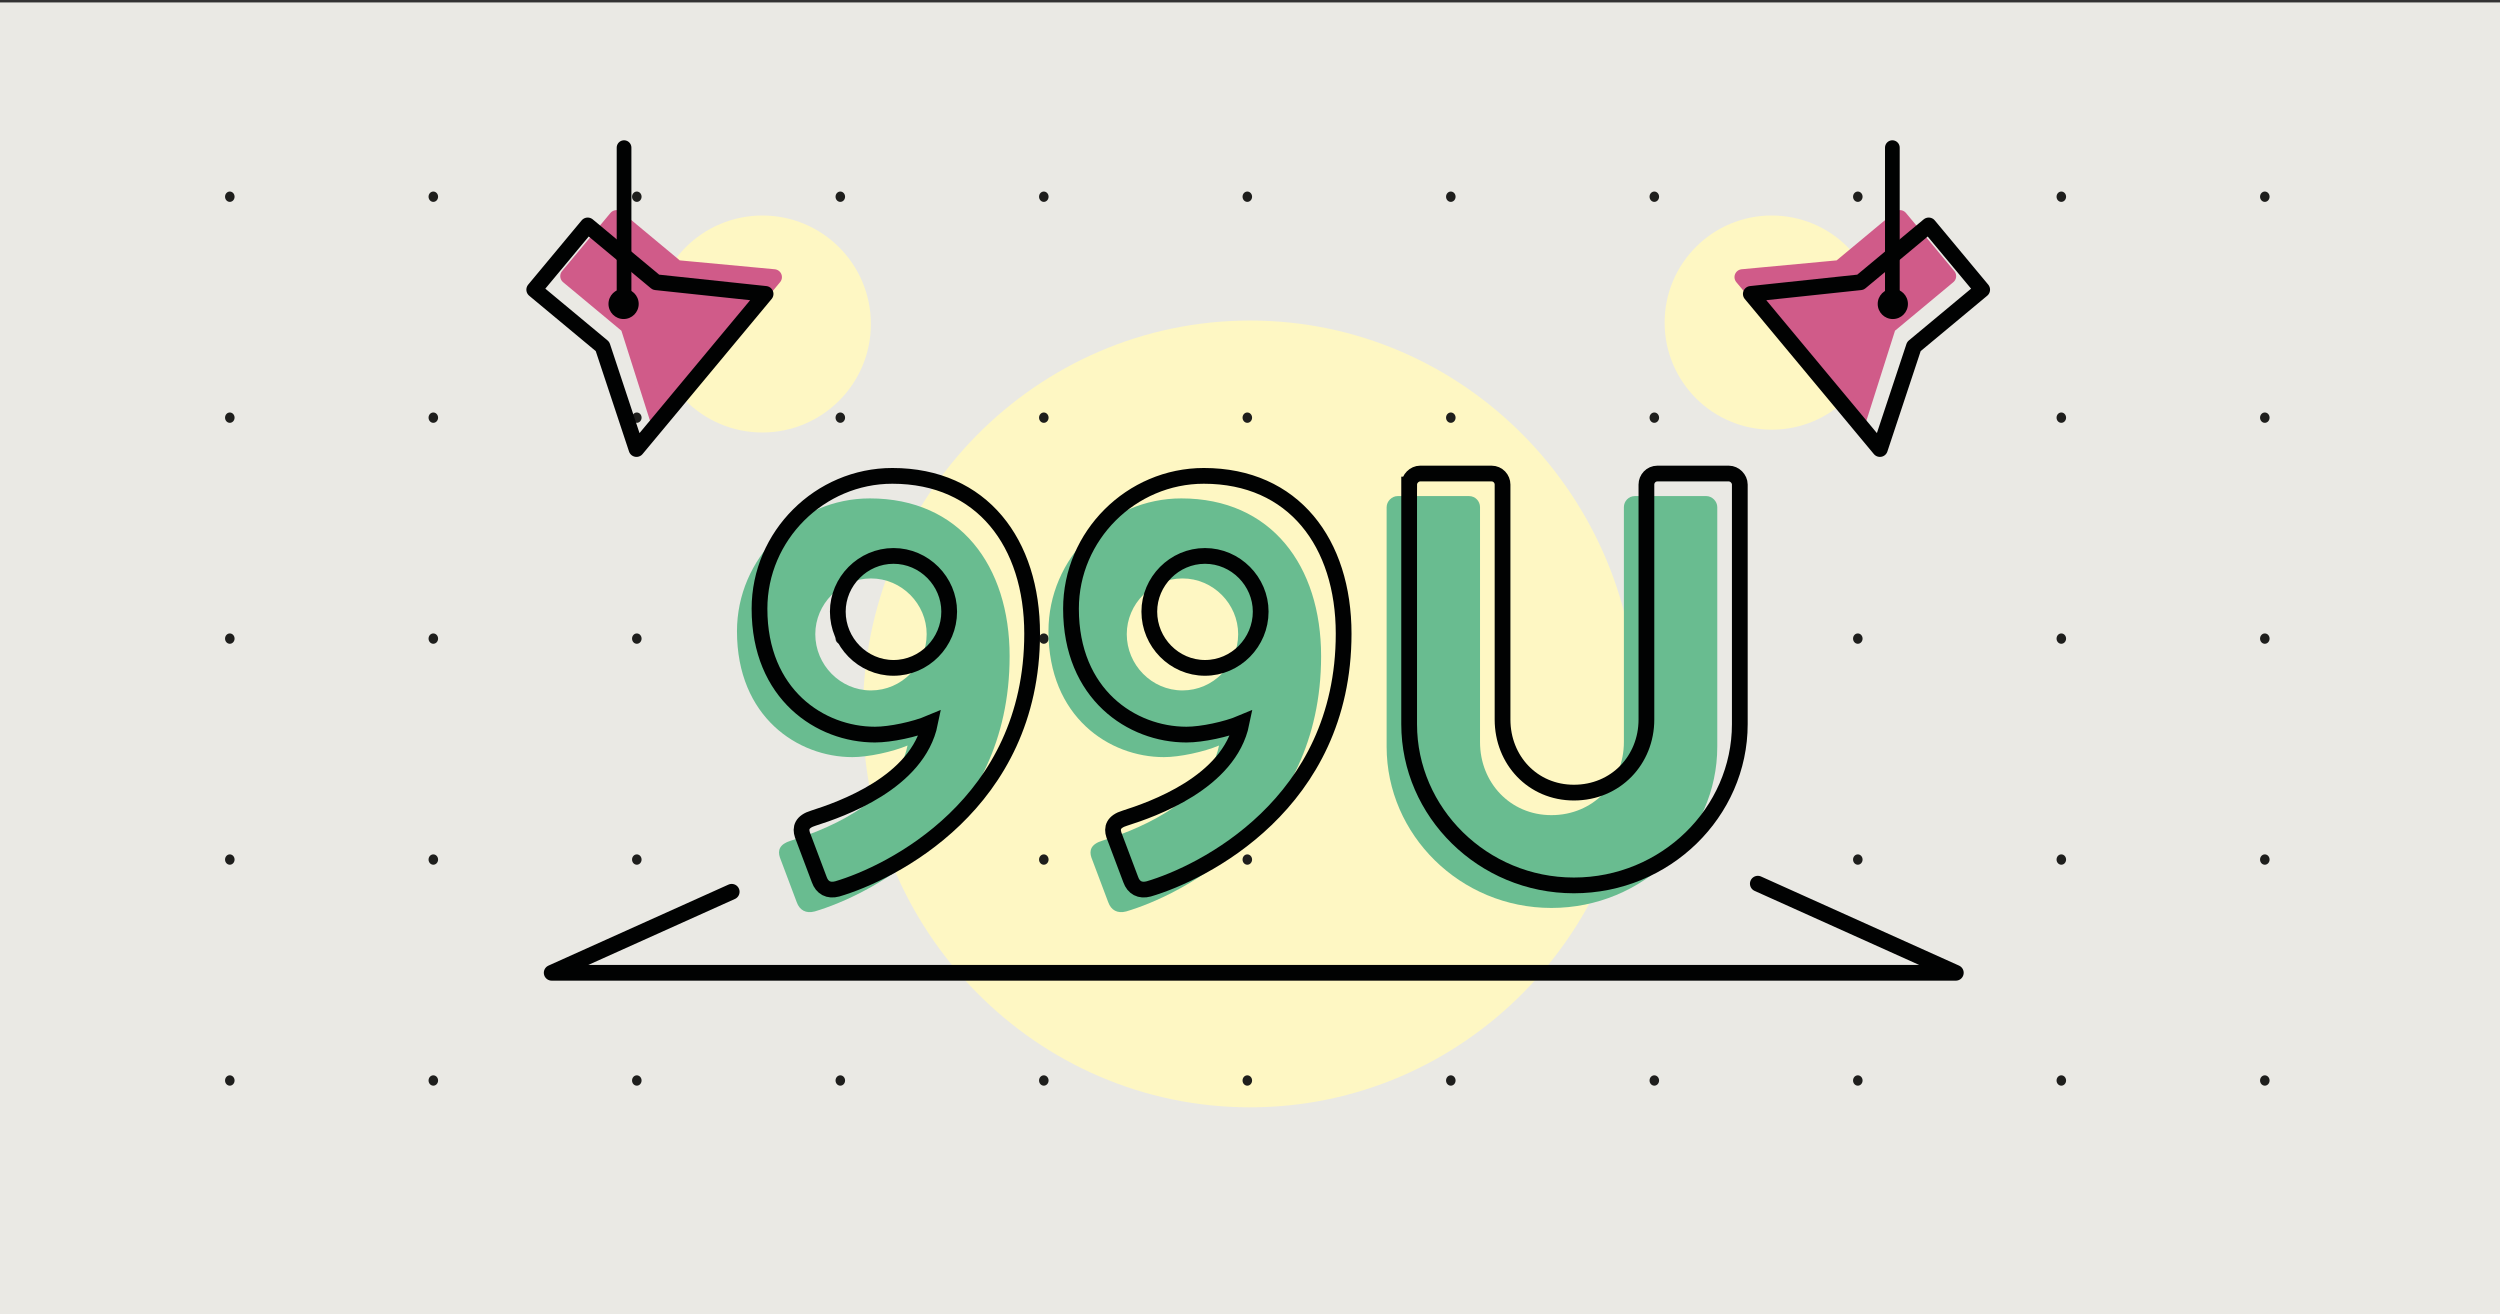 <?xml version="1.0" encoding="utf-8"?>
<!-- Generator: Adobe Illustrator 23.0.4, SVG Export Plug-In . SVG Version: 6.00 Build 0)  -->
<svg version="1.1" id="Layer_1" xmlns="http://www.w3.org/2000/svg" xmlns:xlink="http://www.w3.org/1999/xlink" x="0px" y="0px"
	 viewBox="0 0 595.279 312.891" style="enable-background:new 0 0 595.279 312.891;" xml:space="preserve">
<rect x="0" y="0" width="595.279" height="312.891" fill="#333333" stroke="none"/>
<style type="text/css">
	.st0{fill:#EAE9E4;}
	.st1{clip-path:url(#SVGID_2_);}
	.st2{fill:#FEF7C3;}
	.st3{clip-path:url(#SVGID_4_);}
	.st4{clip-path:url(#SVGID_6_);}
	.st5{fill:none;}
	.st6{fill:#1E1E1C;}
	.st7{clip-path:url(#SVGID_8_);}
	.st8{clip-path:url(#SVGID_10_);}
	.st9{fill:#D05B89;stroke:#D05B89;stroke-width:3.75;stroke-linecap:round;stroke-linejoin:round;stroke-miterlimit:10;}
	.st10{fill:none;stroke:#010202;stroke-width:3.75;stroke-linejoin:round;stroke-miterlimit:10;}
	.st11{fill:#010202;}
	.st12{fill:none;stroke:#010202;stroke-width:3.5;stroke-linecap:round;stroke-linejoin:round;stroke-miterlimit:10;}
	.st13{fill:#69BC90;}
	.st14{fill:none;stroke:#010202;stroke-width:3.75;stroke-miterlimit:10;}
	.st15{fill:none;stroke:#010202;stroke-width:3.75;stroke-linecap:round;stroke-linejoin:round;stroke-miterlimit:10;}
</style>
<g>
	<rect y="0.581" class="st0" width="595.279" height="325.399"/>
	<g>
		<g>
			<defs>
				<rect id="SVGID_1_" x="16.279" y="12.89" width="562.721" height="313.089"/>
			</defs>
			<clipPath id="SVGID_2_">
				<use xlink:href="#SVGID_1_"  style="overflow:visible;"/>
			</clipPath>
			<g class="st1">
				<path class="st2" d="M389.847,169.996c0,51.734-41.276,93.673-92.195,93.673
					c-50.917,0-92.193-41.938-92.193-93.673s41.276-93.672,92.193-93.672
					C348.571,76.323,389.847,118.261,389.847,169.996"/>
			</g>
		</g>
		<g>
			<defs>
				<rect id="SVGID_3_" x="16.279" y="12.89" width="562.721" height="313.089"/>
			</defs>
			<clipPath id="SVGID_4_">
				<use xlink:href="#SVGID_3_"  style="overflow:visible;"/>
			</clipPath>
			<g class="st3">
				<g>
					<defs>
						<rect id="SVGID_5_" x="15.064" y="13.146" width="565.585" height="288.456"/>
					</defs>
					<clipPath id="SVGID_6_">
						<use xlink:href="#SVGID_5_"  style="overflow:visible;"/>
					</clipPath>
					<g class="st4">
						<rect x="563.508" y="-32.075" class="st5" width="48.456" height="52.61"/>
						<g>
							<polygon class="st5" points="563.508,-32.075 611.964,-32.075 611.964,20.535 
								563.508,20.535 							"/>
							<path class="st6" d="M588.87-5.77c0-0.681-0.507-1.232-1.135-1.232
								c-0.627,0-1.135,0.552-1.135,1.232s0.508,1.232,1.135,1.232
								C588.362-4.537,588.87-5.089,588.87-5.77"/>
						</g>
					</g>
					<g class="st4">
						<rect x="563.508" y="20.535" class="st5" width="48.456" height="52.61"/>
						<g>
							<polygon class="st5" points="563.508,20.535 611.964,20.535 611.964,73.145 563.508,73.145 
															"/>
							<path class="st6" d="M588.87,46.84c0-0.681-0.507-1.232-1.135-1.232
								c-0.627,0-1.135,0.552-1.135,1.232c0,0.681,0.508,1.232,1.135,1.232
								C588.362,48.073,588.87,47.521,588.87,46.84"/>
						</g>
					</g>
					<g class="st4">
						<rect x="563.508" y="73.145" class="st5" width="48.456" height="52.61"/>
						<g>
							<polygon class="st5" points="563.508,73.145 611.964,73.145 611.964,125.755 563.508,125.755 
															"/>
							<path class="st6" d="M588.87,99.45c0-0.681-0.507-1.232-1.135-1.232
								c-0.627,0-1.135,0.552-1.135,1.232c0,0.681,0.508,1.232,1.135,1.232
								C588.362,100.683,588.87,100.131,588.87,99.45"/>
						</g>
					</g>
					<g class="st4">
						<rect x="563.508" y="125.755" class="st5" width="48.456" height="52.61"/>
						<g>
							<polygon class="st5" points="563.508,125.755 611.964,125.755 611.964,178.365 563.508,178.365 
															"/>
							<path class="st6" d="M588.87,152.06c0-0.681-0.507-1.232-1.135-1.232
								c-0.627,0-1.135,0.552-1.135,1.232s0.508,1.232,1.135,1.232
								C588.362,153.293,588.87,152.741,588.87,152.06"/>
						</g>
					</g>
					<g class="st4">
						<rect x="563.508" y="178.365" class="st5" width="48.456" height="52.61"/>
						<g>
							<polygon class="st5" points="563.508,178.365 611.964,178.365 611.964,230.975 
								563.508,230.975 							"/>
							<path class="st6" d="M588.87,204.67c0-0.681-0.507-1.232-1.135-1.232
								c-0.627,0-1.135,0.552-1.135,1.232s0.508,1.232,1.135,1.232
								C588.362,205.903,588.87,205.351,588.87,204.67"/>
						</g>
					</g>
					<g class="st4">
						<rect x="563.508" y="230.975" class="st5" width="48.456" height="52.61"/>
						<g>
							<polygon class="st5" points="563.508,230.975 611.964,230.975 611.964,283.585 
								563.508,283.585 							"/>
							<path class="st6" d="M588.87,257.28c0-0.681-0.507-1.232-1.135-1.232
								c-0.627,0-1.135,0.552-1.135,1.232s0.508,1.232,1.135,1.232
								C588.362,258.513,588.87,257.961,588.87,257.28"/>
						</g>
					</g>
					<g class="st4">
						<rect x="563.508" y="283.585" class="st5" width="48.456" height="52.61"/>
						<g>
							<polygon class="st5" points="563.508,283.585 611.964,283.585 611.964,336.195 
								563.508,336.195 							"/>
							<path class="st6" d="M588.87,309.89c0-0.681-0.507-1.232-1.135-1.232
								c-0.627,0-1.135,0.552-1.135,1.232s0.508,1.232,1.135,1.232
								C588.362,311.123,588.87,310.571,588.87,309.89"/>
						</g>
					</g>
					<g class="st4">
						<rect x="515.052" y="-32.075" class="st5" width="48.456" height="52.61"/>
						<g>
							<polygon class="st5" points="515.052,-32.075 563.508,-32.075 563.508,20.535 
								515.052,20.535 							"/>
							<path class="st6" d="M540.414-5.77c0-0.681-0.507-1.232-1.135-1.232
								c-0.627,0-1.135,0.552-1.135,1.232s0.508,1.232,1.135,1.232
								S540.414-5.089,540.414-5.77"/>
						</g>
					</g>
					<g class="st4">
						<rect x="515.052" y="20.535" class="st5" width="48.456" height="52.61"/>
						<g>
							<polygon class="st5" points="515.052,20.535 563.508,20.535 563.508,73.145 515.052,73.145 
															"/>
							<path class="st6" d="M540.414,46.84c0-0.681-0.507-1.232-1.135-1.232
								c-0.627,0-1.135,0.552-1.135,1.232c0,0.681,0.508,1.232,1.135,1.232
								S540.414,47.521,540.414,46.84"/>
						</g>
					</g>
					<g class="st4">
						<rect x="515.052" y="73.145" class="st5" width="48.456" height="52.61"/>
						<g>
							<polygon class="st5" points="515.052,73.145 563.508,73.145 563.508,125.755 515.052,125.755 
															"/>
							<path class="st6" d="M540.414,99.45c0-0.681-0.507-1.232-1.135-1.232
								c-0.627,0-1.135,0.552-1.135,1.232c0,0.681,0.508,1.232,1.135,1.232
								S540.414,100.131,540.414,99.45"/>
						</g>
					</g>
					<g class="st4">
						<rect x="515.052" y="125.755" class="st5" width="48.456" height="52.61"/>
						<g>
							<polygon class="st5" points="515.052,125.755 563.508,125.755 563.508,178.365 515.052,178.365 
															"/>
							<path class="st6" d="M540.414,152.06c0-0.681-0.507-1.232-1.135-1.232
								c-0.627,0-1.135,0.552-1.135,1.232s0.508,1.232,1.135,1.232
								S540.414,152.741,540.414,152.06"/>
						</g>
					</g>
					<g class="st4">
						<rect x="515.052" y="178.365" class="st5" width="48.456" height="52.61"/>
						<g>
							<polygon class="st5" points="515.052,178.365 563.508,178.365 563.508,230.975 
								515.052,230.975 							"/>
							<path class="st6" d="M540.414,204.67c0-0.681-0.507-1.232-1.135-1.232
								c-0.627,0-1.135,0.552-1.135,1.232s0.508,1.232,1.135,1.232
								S540.414,205.351,540.414,204.67"/>
						</g>
					</g>
					<g class="st4">
						<rect x="515.052" y="230.975" class="st5" width="48.456" height="52.61"/>
						<g>
							<polygon class="st5" points="515.052,230.975 563.508,230.975 563.508,283.585 
								515.052,283.585 							"/>
							<path class="st6" d="M540.414,257.28c0-0.681-0.507-1.232-1.135-1.232
								c-0.627,0-1.135,0.552-1.135,1.232s0.508,1.232,1.135,1.232
								S540.414,257.961,540.414,257.28"/>
						</g>
					</g>
					<g class="st4">
						<rect x="515.052" y="283.585" class="st5" width="48.456" height="52.61"/>
						<g>
							<polygon class="st5" points="515.052,283.585 563.508,283.585 563.508,336.195 
								515.052,336.195 							"/>
							<path class="st6" d="M540.414,309.89c0-0.681-0.507-1.232-1.135-1.232
								c-0.627,0-1.135,0.552-1.135,1.232s0.508,1.232,1.135,1.232
								S540.414,310.571,540.414,309.89"/>
						</g>
					</g>
					<g class="st4">
						<rect x="466.596" y="-32.075" class="st5" width="48.456" height="52.61"/>
						<g>
							<polygon class="st5" points="466.596,-32.075 515.052,-32.075 515.052,20.535 
								466.596,20.535 							"/>
							<path class="st6" d="M491.958-5.77c0-0.681-0.507-1.232-1.135-1.232
								c-0.627,0-1.135,0.552-1.135,1.232s0.508,1.232,1.135,1.232
								C491.45-4.537,491.958-5.089,491.958-5.77"/>
						</g>
					</g>
					<g class="st4">
						<rect x="466.596" y="20.535" class="st5" width="48.456" height="52.61"/>
						<g>
							<polygon class="st5" points="466.596,20.535 515.052,20.535 515.052,73.145 466.596,73.145 
															"/>
							<path class="st6" d="M491.958,46.84c0-0.681-0.507-1.232-1.135-1.232
								c-0.627,0-1.135,0.552-1.135,1.232c0,0.681,0.508,1.232,1.135,1.232
								C491.45,48.073,491.958,47.521,491.958,46.84"/>
						</g>
					</g>
					<g class="st4">
						<rect x="466.596" y="73.145" class="st5" width="48.456" height="52.61"/>
						<g>
							<polygon class="st5" points="466.596,73.145 515.052,73.145 515.052,125.755 466.596,125.755 
															"/>
							<path class="st6" d="M491.958,99.45c0-0.681-0.507-1.232-1.135-1.232
								c-0.627,0-1.135,0.552-1.135,1.232c0,0.681,0.508,1.232,1.135,1.232
								C491.45,100.683,491.958,100.131,491.958,99.45"/>
						</g>
					</g>
					<g class="st4">
						<rect x="466.596" y="125.755" class="st5" width="48.456" height="52.61"/>
						<g>
							<polygon class="st5" points="466.596,125.755 515.052,125.755 515.052,178.365 466.596,178.365 
															"/>
							<path class="st6" d="M491.958,152.06c0-0.681-0.507-1.232-1.135-1.232
								c-0.627,0-1.135,0.552-1.135,1.232s0.508,1.232,1.135,1.232
								C491.45,153.293,491.958,152.741,491.958,152.06"/>
						</g>
					</g>
					<g class="st4">
						<rect x="466.596" y="178.365" class="st5" width="48.456" height="52.61"/>
						<g>
							<polygon class="st5" points="466.596,178.365 515.052,178.365 515.052,230.975 
								466.596,230.975 							"/>
							<path class="st6" d="M491.958,204.67c0-0.681-0.507-1.232-1.135-1.232
								c-0.627,0-1.135,0.552-1.135,1.232s0.508,1.232,1.135,1.232
								C491.45,205.903,491.958,205.351,491.958,204.67"/>
						</g>
					</g>
					<g class="st4">
						<rect x="466.596" y="230.975" class="st5" width="48.456" height="52.61"/>
						<g>
							<polygon class="st5" points="466.596,230.975 515.052,230.975 515.052,283.585 
								466.596,283.585 							"/>
							<path class="st6" d="M491.958,257.28c0-0.681-0.507-1.232-1.135-1.232
								c-0.627,0-1.135,0.552-1.135,1.232s0.508,1.232,1.135,1.232
								C491.45,258.513,491.958,257.961,491.958,257.28"/>
						</g>
					</g>
					<g class="st4">
						<rect x="466.596" y="283.585" class="st5" width="48.456" height="52.61"/>
						<g>
							<polygon class="st5" points="466.596,283.585 515.052,283.585 515.052,336.195 
								466.596,336.195 							"/>
							<path class="st6" d="M491.958,309.89c0-0.681-0.507-1.232-1.135-1.232
								c-0.627,0-1.135,0.552-1.135,1.232s0.508,1.232,1.135,1.232
								C491.45,311.123,491.958,310.571,491.958,309.89"/>
						</g>
					</g>
					<g class="st4">
						<rect x="418.141" y="-32.075" class="st5" width="48.456" height="52.61"/>
						<g>
							<polygon class="st5" points="418.141,-32.075 466.596,-32.075 466.596,20.535 418.141,20.535 
															"/>
							<path class="st6" d="M443.502-5.77c0-0.681-0.507-1.232-1.135-1.232
								c-0.627,0-1.135,0.552-1.135,1.232s0.508,1.232,1.135,1.232
								C442.994-4.537,443.502-5.089,443.502-5.77"/>
						</g>
					</g>
					<g class="st4">
						<rect x="418.141" y="20.535" class="st5" width="48.456" height="52.61"/>
						<g>
							<polygon class="st5" points="418.141,20.535 466.596,20.535 466.596,73.145 418.141,73.145 
															"/>
							<path class="st6" d="M443.502,46.84c0-0.681-0.507-1.232-1.135-1.232
								c-0.627,0-1.135,0.552-1.135,1.232c0,0.681,0.508,1.232,1.135,1.232
								C442.994,48.073,443.502,47.521,443.502,46.84"/>
						</g>
					</g>
					<g class="st4">
						<rect x="418.141" y="73.145" class="st5" width="48.456" height="52.61"/>
						<g>
							<polygon class="st5" points="418.141,73.145 466.596,73.145 466.596,125.755 418.141,125.755 
															"/>
							<path class="st6" d="M443.502,99.45c0-0.681-0.507-1.232-1.135-1.232
								c-0.627,0-1.135,0.552-1.135,1.232c0,0.681,0.508,1.232,1.135,1.232
								C442.994,100.683,443.502,100.131,443.502,99.45"/>
						</g>
					</g>
					<g class="st4">
						<rect x="418.141" y="125.755" class="st5" width="48.456" height="52.61"/>
						<g>
							<polygon class="st5" points="418.141,125.755 466.596,125.755 466.596,178.365 418.141,178.365 
															"/>
							<path class="st6" d="M443.502,152.06c0-0.681-0.507-1.232-1.135-1.232
								c-0.627,0-1.135,0.552-1.135,1.232s0.508,1.232,1.135,1.232
								C442.994,153.293,443.502,152.741,443.502,152.06"/>
						</g>
					</g>
					<g class="st4">
						<rect x="418.141" y="178.365" class="st5" width="48.456" height="52.61"/>
						<g>
							<polygon class="st5" points="418.141,178.365 466.596,178.365 466.596,230.975 418.141,230.975 
															"/>
							<path class="st6" d="M443.502,204.67c0-0.681-0.507-1.232-1.135-1.232
								c-0.627,0-1.135,0.552-1.135,1.232s0.508,1.232,1.135,1.232
								C442.994,205.903,443.502,205.351,443.502,204.67"/>
						</g>
					</g>
					<g class="st4">
						<rect x="418.141" y="230.975" class="st5" width="48.456" height="52.61"/>
						<g>
							<polygon class="st5" points="418.141,230.975 466.596,230.975 466.596,283.585 
								418.141,283.585 							"/>
							<path class="st6" d="M443.502,257.28c0-0.681-0.507-1.232-1.135-1.232
								c-0.627,0-1.135,0.552-1.135,1.232s0.508,1.232,1.135,1.232
								C442.994,258.513,443.502,257.961,443.502,257.28"/>
						</g>
					</g>
					<g class="st4">
						<rect x="418.141" y="283.585" class="st5" width="48.456" height="52.61"/>
						<g>
							<polygon class="st5" points="418.141,283.585 466.596,283.585 466.596,336.195 
								418.141,336.195 							"/>
							<path class="st6" d="M443.502,309.89c0-0.681-0.507-1.232-1.135-1.232
								c-0.627,0-1.135,0.552-1.135,1.232s0.508,1.232,1.135,1.232
								C442.994,311.123,443.502,310.571,443.502,309.89"/>
						</g>
					</g>
					<g class="st4">
						<rect x="369.685" y="-32.075" class="st5" width="48.456" height="52.61"/>
						<g>
							<polygon class="st5" points="369.685,-32.075 418.141,-32.075 418.141,20.535 369.685,20.535 
															"/>
							<path class="st6" d="M395.047-5.77c0-0.681-0.507-1.232-1.135-1.232
								c-0.627,0-1.135,0.552-1.135,1.232s0.508,1.232,1.135,1.232
								C394.538-4.537,395.047-5.089,395.047-5.77"/>
						</g>
					</g>
					<g class="st4">
						<rect x="369.685" y="20.535" class="st5" width="48.456" height="52.61"/>
						<g>
							<polygon class="st5" points="369.685,20.535 418.141,20.535 418.141,73.145 369.685,73.145 
															"/>
							<path class="st6" d="M395.047,46.84c0-0.681-0.507-1.232-1.135-1.232
								c-0.627,0-1.135,0.552-1.135,1.232c0,0.681,0.508,1.232,1.135,1.232
								C394.538,48.073,395.047,47.521,395.047,46.84"/>
						</g>
					</g>
					<g class="st4">
						<rect x="369.685" y="73.145" class="st5" width="48.456" height="52.61"/>
						<g>
							<polygon class="st5" points="369.685,73.145 418.141,73.145 418.141,125.755 369.685,125.755 
															"/>
							<path class="st6" d="M395.047,99.45c0-0.681-0.507-1.232-1.135-1.232
								c-0.627,0-1.135,0.552-1.135,1.232c0,0.681,0.508,1.232,1.135,1.232
								C394.538,100.683,395.047,100.131,395.047,99.45"/>
						</g>
					</g>
					<g class="st4">
						<rect x="369.685" y="125.755" class="st5" width="48.456" height="52.61"/>
						<g>
							<polygon class="st5" points="369.685,125.755 418.141,125.755 418.141,178.365 369.685,178.365 
															"/>
							<path class="st6" d="M395.047,152.06c0-0.681-0.507-1.232-1.135-1.232
								c-0.627,0-1.135,0.552-1.135,1.232s0.508,1.232,1.135,1.232
								C394.538,153.293,395.047,152.741,395.047,152.06"/>
						</g>
					</g>
					<g class="st4">
						<rect x="369.685" y="178.365" class="st5" width="48.456" height="52.61"/>
						<g>
							<polygon class="st5" points="369.685,178.365 418.141,178.365 418.141,230.975 369.685,230.975 
															"/>
							<path class="st6" d="M395.047,204.67c0-0.681-0.507-1.232-1.135-1.232
								c-0.627,0-1.135,0.552-1.135,1.232s0.508,1.232,1.135,1.232
								C394.538,205.903,395.047,205.351,395.047,204.67"/>
						</g>
					</g>
					<g class="st4">
						<rect x="369.685" y="230.975" class="st5" width="48.456" height="52.61"/>
						<g>
							<polygon class="st5" points="369.685,230.975 418.141,230.975 418.141,283.585 369.685,283.585 
															"/>
							<path class="st6" d="M395.047,257.28c0-0.681-0.507-1.232-1.135-1.232
								c-0.627,0-1.135,0.552-1.135,1.232s0.508,1.232,1.135,1.232
								C394.538,258.513,395.047,257.961,395.047,257.28"/>
						</g>
					</g>
					<g class="st4">
						<rect x="369.685" y="283.585" class="st5" width="48.456" height="52.61"/>
						<g>
							<polygon class="st5" points="369.685,283.585 418.141,283.585 418.141,336.195 369.685,336.195 
															"/>
							<path class="st6" d="M395.047,309.89c0-0.681-0.507-1.232-1.135-1.232
								c-0.627,0-1.135,0.552-1.135,1.232s0.508,1.232,1.135,1.232
								C394.538,311.123,395.047,310.571,395.047,309.89"/>
						</g>
					</g>
					<g class="st4">
						<rect x="321.229" y="-32.075" class="st5" width="48.456" height="52.61"/>
						<g>
							<polygon class="st5" points="321.229,-32.075 369.685,-32.075 369.685,20.535 321.229,20.535 
															"/>
							<path class="st6" d="M346.591-5.77c0-0.681-0.507-1.232-1.135-1.232
								c-0.627,0-1.135,0.552-1.135,1.232s0.508,1.232,1.135,1.232
								C346.083-4.537,346.591-5.089,346.591-5.77"/>
						</g>
					</g>
					<g class="st4">
						<rect x="321.229" y="20.535" class="st5" width="48.456" height="52.61"/>
						<g>
							<polygon class="st5" points="321.229,20.535 369.685,20.535 369.685,73.145 321.229,73.145 
															"/>
							<path class="st6" d="M346.591,46.84c0-0.681-0.507-1.232-1.135-1.232
								c-0.627,0-1.135,0.552-1.135,1.232c0,0.681,0.508,1.232,1.135,1.232
								C346.083,48.073,346.591,47.521,346.591,46.84"/>
						</g>
					</g>
					<g class="st4">
						<rect x="321.229" y="73.145" class="st5" width="48.456" height="52.61"/>
						<g>
							<polygon class="st5" points="321.229,73.145 369.685,73.145 369.685,125.755 321.229,125.755 
															"/>
							<path class="st6" d="M346.591,99.45c0-0.681-0.507-1.232-1.135-1.232
								c-0.627,0-1.135,0.552-1.135,1.232c0,0.681,0.508,1.232,1.135,1.232
								C346.083,100.683,346.591,100.131,346.591,99.45"/>
						</g>
					</g>
					<g class="st4">
						<rect x="321.229" y="125.755" class="st5" width="48.456" height="52.61"/>
						<g>
							<polygon class="st5" points="321.229,125.755 369.685,125.755 369.685,178.365 321.229,178.365 
															"/>
							<path class="st6" d="M346.591,152.06c0-0.681-0.507-1.232-1.135-1.232
								c-0.627,0-1.135,0.552-1.135,1.232s0.508,1.232,1.135,1.232
								C346.083,153.293,346.591,152.741,346.591,152.06"/>
						</g>
					</g>
					<g class="st4">
						<rect x="321.229" y="178.365" class="st5" width="48.456" height="52.61"/>
						<g>
							<polygon class="st5" points="321.229,178.365 369.685,178.365 369.685,230.975 321.229,230.975 
															"/>
							<path class="st6" d="M346.591,204.67c0-0.681-0.507-1.232-1.135-1.232
								c-0.627,0-1.135,0.552-1.135,1.232s0.508,1.232,1.135,1.232
								C346.083,205.903,346.591,205.351,346.591,204.67"/>
						</g>
					</g>
					<g class="st4">
						<rect x="321.229" y="230.975" class="st5" width="48.456" height="52.61"/>
						<g>
							<polygon class="st5" points="321.229,230.975 369.685,230.975 369.685,283.585 
								321.229,283.585 							"/>
							<path class="st6" d="M346.591,257.28c0-0.681-0.507-1.232-1.135-1.232
								c-0.627,0-1.135,0.552-1.135,1.232s0.508,1.232,1.135,1.232
								C346.083,258.513,346.591,257.961,346.591,257.28"/>
						</g>
					</g>
					<g class="st4">
						<rect x="321.229" y="283.585" class="st5" width="48.456" height="52.61"/>
						<g>
							<polygon class="st5" points="321.229,283.585 369.685,283.585 369.685,336.195 
								321.229,336.195 							"/>
							<path class="st6" d="M346.591,309.89c0-0.681-0.507-1.232-1.135-1.232
								c-0.627,0-1.135,0.552-1.135,1.232s0.508,1.232,1.135,1.232
								C346.083,311.123,346.591,310.571,346.591,309.89"/>
						</g>
					</g>
					<g class="st4">
						<rect x="272.773" y="-32.075" class="st5" width="48.456" height="52.61"/>
						<g>
							<polygon class="st5" points="272.773,-32.075 321.229,-32.075 321.229,20.535 
								272.773,20.535 							"/>
							<path class="st6" d="M298.135-5.77c0-0.681-0.507-1.232-1.135-1.232
								c-0.627,0-1.135,0.552-1.135,1.232S296.373-4.537,297-4.537
								C297.627-4.537,298.135-5.089,298.135-5.77"/>
						</g>
					</g>
					<g class="st4">
						<rect x="272.773" y="20.535" class="st5" width="48.456" height="52.61"/>
						<g>
							<polygon class="st5" points="272.773,20.535 321.229,20.535 321.229,73.145 272.773,73.145 
															"/>
							<path class="st6" d="M298.135,46.84c0-0.681-0.507-1.232-1.135-1.232
								c-0.627,0-1.135,0.552-1.135,1.232c0,0.681,0.508,1.232,1.135,1.232
								C297.627,48.073,298.135,47.521,298.135,46.84"/>
						</g>
					</g>
					<g class="st4">
						<rect x="272.773" y="73.145" class="st5" width="48.456" height="52.61"/>
						<g>
							<polygon class="st5" points="272.773,73.145 321.229,73.145 321.229,125.755 272.773,125.755 
															"/>
							<path class="st6" d="M298.135,99.45c0-0.681-0.507-1.232-1.135-1.232
								c-0.627,0-1.135,0.552-1.135,1.232c0,0.681,0.508,1.232,1.135,1.232
								C297.627,100.683,298.135,100.131,298.135,99.45"/>
						</g>
					</g>
					<g class="st4">
						<rect x="272.773" y="125.755" class="st5" width="48.456" height="52.61"/>
						<g>
							<polygon class="st5" points="272.773,125.755 321.229,125.755 321.229,178.365 272.773,178.365 
															"/>
							<path class="st6" d="M298.135,152.06c0-0.681-0.507-1.232-1.135-1.232
								c-0.627,0-1.135,0.552-1.135,1.232S296.373,153.293,297,153.293
								C297.627,153.293,298.135,152.741,298.135,152.06"/>
						</g>
					</g>
					<g class="st4">
						<rect x="272.773" y="178.365" class="st5" width="48.456" height="52.61"/>
						<g>
							<polygon class="st5" points="272.773,178.365 321.229,178.365 321.229,230.975 
								272.773,230.975 							"/>
							<path class="st6" d="M298.135,204.67c0-0.681-0.507-1.232-1.135-1.232
								c-0.627,0-1.135,0.552-1.135,1.232S296.373,205.903,297,205.903
								C297.627,205.903,298.135,205.351,298.135,204.67"/>
						</g>
					</g>
					<g class="st4">
						<rect x="272.773" y="230.975" class="st5" width="48.456" height="52.61"/>
						<g>
							<polygon class="st5" points="272.773,230.975 321.229,230.975 321.229,283.585 
								272.773,283.585 							"/>
							<path class="st6" d="M298.135,257.28c0-0.681-0.507-1.232-1.135-1.232
								c-0.627,0-1.135,0.552-1.135,1.232S296.373,258.513,297,258.513
								C297.627,258.513,298.135,257.961,298.135,257.28"/>
						</g>
					</g>
					<g class="st4">
						<rect x="272.773" y="283.585" class="st5" width="48.456" height="52.61"/>
						<g>
							<polygon class="st5" points="272.773,283.585 321.229,283.585 321.229,336.195 
								272.773,336.195 							"/>
							<path class="st6" d="M298.135,309.89c0-0.681-0.507-1.232-1.135-1.232
								c-0.627,0-1.135,0.552-1.135,1.232S296.373,311.123,297,311.123
								C297.627,311.123,298.135,310.571,298.135,309.89"/>
						</g>
					</g>
					<g class="st4">
						<rect x="224.317" y="-32.075" class="st5" width="48.456" height="52.61"/>
						<g>
							<polygon class="st5" points="224.317,-32.075 272.773,-32.075 272.773,20.535 
								224.317,20.535 							"/>
							<path class="st6" d="M249.679-5.77c0-0.681-0.507-1.232-1.135-1.232
								c-0.627,0-1.135,0.552-1.135,1.232s0.508,1.232,1.135,1.232
								C249.171-4.537,249.679-5.089,249.679-5.77"/>
						</g>
					</g>
					<g class="st4">
						<rect x="224.317" y="20.535" class="st5" width="48.456" height="52.61"/>
						<g>
							<polygon class="st5" points="224.317,20.535 272.773,20.535 272.773,73.145 224.317,73.145 
															"/>
							<path class="st6" d="M249.679,46.84c0-0.681-0.507-1.232-1.135-1.232
								c-0.627,0-1.135,0.552-1.135,1.232c0,0.681,0.508,1.232,1.135,1.232
								C249.171,48.073,249.679,47.521,249.679,46.84"/>
						</g>
					</g>
					<g class="st4">
						<rect x="224.317" y="73.145" class="st5" width="48.456" height="52.61"/>
						<g>
							<polygon class="st5" points="224.317,73.145 272.773,73.145 272.773,125.755 224.317,125.755 
															"/>
							<path class="st6" d="M249.679,99.45c0-0.681-0.507-1.232-1.135-1.232
								c-0.627,0-1.135,0.552-1.135,1.232c0,0.681,0.508,1.232,1.135,1.232
								C249.171,100.683,249.679,100.131,249.679,99.45"/>
						</g>
					</g>
					<g class="st4">
						<rect x="224.317" y="125.755" class="st5" width="48.456" height="52.61"/>
						<g>
							<polygon class="st5" points="224.317,125.755 272.773,125.755 272.773,178.365 224.317,178.365 
															"/>
							<path class="st6" d="M249.679,152.06c0-0.681-0.507-1.232-1.135-1.232
								c-0.627,0-1.135,0.552-1.135,1.232s0.508,1.232,1.135,1.232
								C249.171,153.293,249.679,152.741,249.679,152.06"/>
						</g>
					</g>
					<g class="st4">
						<rect x="224.317" y="178.365" class="st5" width="48.456" height="52.61"/>
						<g>
							<polygon class="st5" points="224.317,178.365 272.773,178.365 272.773,230.975 
								224.317,230.975 							"/>
							<path class="st6" d="M249.679,204.67c0-0.681-0.507-1.232-1.135-1.232
								c-0.627,0-1.135,0.552-1.135,1.232s0.508,1.232,1.135,1.232
								C249.171,205.903,249.679,205.351,249.679,204.67"/>
						</g>
					</g>
					<g class="st4">
						<rect x="224.317" y="230.975" class="st5" width="48.456" height="52.61"/>
						<g>
							<polygon class="st5" points="224.317,230.975 272.773,230.975 272.773,283.585 
								224.317,283.585 							"/>
							<path class="st6" d="M249.679,257.28c0-0.681-0.507-1.232-1.135-1.232
								c-0.627,0-1.135,0.552-1.135,1.232s0.508,1.232,1.135,1.232
								C249.171,258.513,249.679,257.961,249.679,257.28"/>
						</g>
					</g>
					<g class="st4">
						<rect x="224.317" y="283.585" class="st5" width="48.456" height="52.61"/>
						<g>
							<polygon class="st5" points="224.317,283.585 272.773,283.585 272.773,336.195 
								224.317,336.195 							"/>
							<path class="st6" d="M249.679,309.89c0-0.681-0.507-1.232-1.135-1.232
								c-0.627,0-1.135,0.552-1.135,1.232s0.508,1.232,1.135,1.232
								C249.171,311.123,249.679,310.571,249.679,309.89"/>
						</g>
					</g>
					<g class="st4">
						<rect x="175.862" y="-32.075" class="st5" width="48.456" height="52.61"/>
						<g>
							<polygon class="st5" points="175.862,-32.075 224.317,-32.075 224.317,20.535 
								175.862,20.535 							"/>
							<path class="st6" d="M201.223-5.77c0-0.681-0.507-1.232-1.135-1.232
								c-0.627,0-1.135,0.552-1.135,1.232s0.508,1.232,1.135,1.232
								C200.715-4.537,201.223-5.089,201.223-5.77"/>
						</g>
					</g>
					<g class="st4">
						<rect x="175.862" y="20.535" class="st5" width="48.456" height="52.61"/>
						<g>
							<polygon class="st5" points="175.862,20.535 224.317,20.535 224.317,73.145 175.862,73.145 
															"/>
							<path class="st6" d="M201.223,46.84c0-0.681-0.507-1.232-1.135-1.232
								c-0.627,0-1.135,0.552-1.135,1.232c0,0.681,0.508,1.232,1.135,1.232
								C200.715,48.073,201.223,47.521,201.223,46.84"/>
						</g>
					</g>
					<g class="st4">
						<rect x="175.862" y="73.145" class="st5" width="48.456" height="52.61"/>
						<g>
							<polygon class="st5" points="175.862,73.145 224.317,73.145 224.317,125.755 175.862,125.755 
															"/>
							<path class="st6" d="M201.223,99.45c0-0.681-0.507-1.232-1.135-1.232
								c-0.627,0-1.135,0.552-1.135,1.232c0,0.681,0.508,1.232,1.135,1.232
								C200.715,100.683,201.223,100.131,201.223,99.45"/>
						</g>
					</g>
					<g class="st4">
						<rect x="175.862" y="125.755" class="st5" width="48.456" height="52.61"/>
						<g>
							<polygon class="st5" points="175.862,125.755 224.317,125.755 224.317,178.365 175.862,178.365 
															"/>
							<path class="st6" d="M201.223,152.06c0-0.681-0.507-1.232-1.135-1.232
								c-0.627,0-1.135,0.552-1.135,1.232s0.508,1.232,1.135,1.232
								C200.715,153.293,201.223,152.741,201.223,152.06"/>
						</g>
					</g>
					<g class="st4">
						<rect x="175.862" y="178.365" class="st5" width="48.456" height="52.61"/>
						<g>
							<polygon class="st5" points="175.862,178.365 224.317,178.365 224.317,230.975 
								175.862,230.975 							"/>
							<path class="st6" d="M201.223,204.67c0-0.681-0.507-1.232-1.135-1.232
								c-0.627,0-1.135,0.552-1.135,1.232s0.508,1.232,1.135,1.232
								C200.715,205.903,201.223,205.351,201.223,204.67"/>
						</g>
					</g>
					<g class="st4">
						<rect x="175.862" y="230.975" class="st5" width="48.456" height="52.61"/>
						<g>
							<polygon class="st5" points="175.862,230.975 224.317,230.975 224.317,283.585 
								175.862,283.585 							"/>
							<path class="st6" d="M201.223,257.28c0-0.681-0.507-1.232-1.135-1.232
								c-0.627,0-1.135,0.552-1.135,1.232s0.508,1.232,1.135,1.232
								C200.715,258.513,201.223,257.961,201.223,257.28"/>
						</g>
					</g>
					<g class="st4">
						<rect x="175.862" y="283.585" class="st5" width="48.456" height="52.61"/>
						<g>
							<polygon class="st5" points="175.862,283.585 224.317,283.585 224.317,336.195 
								175.862,336.195 							"/>
							<path class="st6" d="M201.223,309.89c0-0.681-0.507-1.232-1.135-1.232
								c-0.627,0-1.135,0.552-1.135,1.232s0.508,1.232,1.135,1.232
								C200.715,311.123,201.223,310.571,201.223,309.89"/>
						</g>
					</g>
					<g class="st4">
						<rect x="127.406" y="-32.075" class="st5" width="48.456" height="52.61"/>
						<g>
							<polygon class="st5" points="127.406,-32.075 175.862,-32.075 175.862,20.535 
								127.406,20.535 							"/>
							<path class="st6" d="M152.768-5.77c0-0.681-0.507-1.232-1.135-1.232
								c-0.627,0-1.135,0.552-1.135,1.232s0.508,1.232,1.135,1.232
								S152.768-5.089,152.768-5.77"/>
						</g>
					</g>
					<g class="st4">
						<rect x="127.406" y="20.535" class="st5" width="48.456" height="52.61"/>
						<g>
							<polygon class="st5" points="127.406,20.535 175.862,20.535 175.862,73.145 127.406,73.145 
															"/>
							<path class="st6" d="M152.768,46.84c0-0.681-0.507-1.232-1.135-1.232
								c-0.627,0-1.135,0.552-1.135,1.232c0,0.681,0.508,1.232,1.135,1.232
								S152.768,47.521,152.768,46.84"/>
						</g>
					</g>
					<g class="st4">
						<rect x="127.406" y="73.145" class="st5" width="48.456" height="52.61"/>
						<g>
							<polygon class="st5" points="127.406,73.145 175.862,73.145 175.862,125.755 127.406,125.755 
															"/>
							<path class="st6" d="M152.768,99.45c0-0.681-0.507-1.232-1.135-1.232
								c-0.627,0-1.135,0.552-1.135,1.232c0,0.681,0.508,1.232,1.135,1.232
								S152.768,100.131,152.768,99.45"/>
						</g>
					</g>
					<g class="st4">
						<rect x="127.406" y="125.755" class="st5" width="48.456" height="52.61"/>
						<g>
							<polygon class="st5" points="127.406,125.755 175.862,125.755 175.862,178.365 127.406,178.365 
															"/>
							<path class="st6" d="M152.768,152.06c0-0.681-0.507-1.232-1.135-1.232
								c-0.627,0-1.135,0.552-1.135,1.232s0.508,1.232,1.135,1.232
								S152.768,152.741,152.768,152.06"/>
						</g>
					</g>
					<g class="st4">
						<rect x="127.406" y="178.365" class="st5" width="48.456" height="52.61"/>
						<g>
							<polygon class="st5" points="127.406,178.365 175.862,178.365 175.862,230.975 
								127.406,230.975 							"/>
							<path class="st6" d="M152.768,204.67c0-0.681-0.507-1.232-1.135-1.232
								c-0.627,0-1.135,0.552-1.135,1.232s0.508,1.232,1.135,1.232
								S152.768,205.351,152.768,204.67"/>
						</g>
					</g>
					<g class="st4">
						<rect x="127.406" y="230.975" class="st5" width="48.456" height="52.61"/>
						<g>
							<polygon class="st5" points="127.406,230.975 175.862,230.975 175.862,283.585 
								127.406,283.585 							"/>
							<path class="st6" d="M152.768,257.28c0-0.681-0.507-1.232-1.135-1.232
								c-0.627,0-1.135,0.552-1.135,1.232s0.508,1.232,1.135,1.232
								S152.768,257.961,152.768,257.28"/>
						</g>
					</g>
					<g class="st4">
						<rect x="127.406" y="283.585" class="st5" width="48.456" height="52.61"/>
						<g>
							<polygon class="st5" points="127.406,283.585 175.862,283.585 175.862,336.195 
								127.406,336.195 							"/>
							<path class="st6" d="M152.768,309.89c0-0.681-0.507-1.232-1.135-1.232
								c-0.627,0-1.135,0.552-1.135,1.232s0.508,1.232,1.135,1.232
								S152.768,310.571,152.768,309.89"/>
						</g>
					</g>
					<g class="st4">
						<rect x="78.95" y="-32.075" class="st5" width="48.456" height="52.61"/>
						<g>
							<polygon class="st5" points="78.95,-32.075 127.406,-32.075 127.406,20.535 78.95,20.535 
															"/>
							<path class="st6" d="M104.312-5.77c0-0.681-0.507-1.232-1.135-1.232
								c-0.627,0-1.135,0.552-1.135,1.232s0.508,1.232,1.135,1.232
								S104.312-5.089,104.312-5.77"/>
						</g>
					</g>
					<g class="st4">
						<rect x="78.95" y="20.535" class="st5" width="48.456" height="52.61"/>
						<g>
							<polygon class="st5" points="78.95,20.535 127.406,20.535 127.406,73.145 78.95,73.145 
															"/>
							<path class="st6" d="M104.312,46.84c0-0.681-0.507-1.232-1.135-1.232
								c-0.627,0-1.135,0.552-1.135,1.232c0,0.681,0.508,1.232,1.135,1.232
								S104.312,47.521,104.312,46.84"/>
						</g>
					</g>
					<g class="st4">
						<rect x="78.95" y="73.145" class="st5" width="48.456" height="52.61"/>
						<g>
							<polygon class="st5" points="78.95,73.145 127.406,73.145 127.406,125.755 78.95,125.755 
															"/>
							<path class="st6" d="M104.312,99.45c0-0.681-0.507-1.232-1.135-1.232
								c-0.627,0-1.135,0.552-1.135,1.232c0,0.681,0.508,1.232,1.135,1.232
								S104.312,100.131,104.312,99.45"/>
						</g>
					</g>
					<g class="st4">
						<rect x="78.95" y="125.755" class="st5" width="48.456" height="52.61"/>
						<g>
							<polygon class="st5" points="78.95,125.755 127.406,125.755 127.406,178.365 78.95,178.365 
															"/>
							<path class="st6" d="M104.312,152.06c0-0.681-0.507-1.232-1.135-1.232
								c-0.627,0-1.135,0.552-1.135,1.232s0.508,1.232,1.135,1.232
								S104.312,152.741,104.312,152.06"/>
						</g>
					</g>
					<g class="st4">
						<rect x="78.95" y="178.365" class="st5" width="48.456" height="52.61"/>
						<g>
							<polygon class="st5" points="78.95,178.365 127.406,178.365 127.406,230.975 78.95,230.975 
															"/>
							<path class="st6" d="M104.312,204.67c0-0.681-0.507-1.232-1.135-1.232
								c-0.627,0-1.135,0.552-1.135,1.232s0.508,1.232,1.135,1.232
								S104.312,205.351,104.312,204.67"/>
						</g>
					</g>
					<g class="st4">
						<rect x="78.95" y="230.975" class="st5" width="48.456" height="52.61"/>
						<g>
							<polygon class="st5" points="78.95,230.975 127.406,230.975 127.406,283.585 
								78.95,283.585 							"/>
							<path class="st6" d="M104.312,257.28c0-0.681-0.507-1.232-1.135-1.232
								c-0.627,0-1.135,0.552-1.135,1.232s0.508,1.232,1.135,1.232
								S104.312,257.961,104.312,257.28"/>
						</g>
					</g>
					<g class="st4">
						<rect x="78.95" y="283.585" class="st5" width="48.456" height="52.61"/>
						<g>
							<polygon class="st5" points="78.95,283.585 127.406,283.585 127.406,336.195 
								78.95,336.195 							"/>
							<path class="st6" d="M104.312,309.89c0-0.681-0.507-1.232-1.135-1.232
								c-0.627,0-1.135,0.552-1.135,1.232s0.508,1.232,1.135,1.232
								S104.312,310.571,104.312,309.89"/>
						</g>
					</g>
					<g class="st4">
						<rect x="30.494" y="-32.075" class="st5" width="48.456" height="52.61"/>
						<g>
							<polygon class="st5" points="30.494,-32.075 78.95,-32.075 78.95,20.535 30.494,20.535 
															"/>
							<path class="st6" d="M55.856-5.77c0-0.681-0.507-1.232-1.135-1.232
								c-0.627,0-1.135,0.552-1.135,1.232s0.508,1.232,1.135,1.232
								S55.856-5.089,55.856-5.77"/>
						</g>
					</g>
					<g class="st4">
						<rect x="30.494" y="20.535" class="st5" width="48.456" height="52.61"/>
						<g>
							<polygon class="st5" points="30.494,20.535 78.95,20.535 78.95,73.145 30.494,73.145 
															"/>
							<path class="st6" d="M55.856,46.84c0-0.681-0.507-1.232-1.135-1.232
								c-0.627,0-1.135,0.552-1.135,1.232c0,0.681,0.508,1.232,1.135,1.232
								S55.856,47.521,55.856,46.84"/>
						</g>
					</g>
					<g class="st4">
						<rect x="30.494" y="73.145" class="st5" width="48.456" height="52.61"/>
						<g>
							<polygon class="st5" points="30.494,73.145 78.95,73.145 78.95,125.755 30.494,125.755 
															"/>
							<path class="st6" d="M55.856,99.45c0-0.681-0.507-1.232-1.135-1.232
								c-0.627,0-1.135,0.552-1.135,1.232c0,0.681,0.508,1.232,1.135,1.232
								S55.856,100.131,55.856,99.45"/>
						</g>
					</g>
					<g class="st4">
						<rect x="30.494" y="125.755" class="st5" width="48.456" height="52.61"/>
						<g>
							<polygon class="st5" points="30.494,125.755 78.95,125.755 78.95,178.365 30.494,178.365 
															"/>
							<path class="st6" d="M55.856,152.06c0-0.681-0.507-1.232-1.135-1.232
								c-0.627,0-1.135,0.552-1.135,1.232s0.508,1.232,1.135,1.232
								S55.856,152.741,55.856,152.06"/>
						</g>
					</g>
					<g class="st4">
						<rect x="30.494" y="178.365" class="st5" width="48.456" height="52.61"/>
						<g>
							<polygon class="st5" points="30.494,178.365 78.95,178.365 78.95,230.975 30.494,230.975 
															"/>
							<path class="st6" d="M55.856,204.67c0-0.681-0.507-1.232-1.135-1.232
								c-0.627,0-1.135,0.552-1.135,1.232s0.508,1.232,1.135,1.232
								S55.856,205.351,55.856,204.67"/>
						</g>
					</g>
					<g class="st4">
						<rect x="30.494" y="230.975" class="st5" width="48.456" height="52.61"/>
						<g>
							<polygon class="st5" points="30.494,230.975 78.95,230.975 78.95,283.585 30.494,283.585 
															"/>
							<path class="st6" d="M55.856,257.28c0-0.681-0.507-1.232-1.135-1.232
								c-0.627,0-1.135,0.552-1.135,1.232s0.508,1.232,1.135,1.232
								S55.856,257.961,55.856,257.28"/>
						</g>
					</g>
					<g class="st4">
						<rect x="30.494" y="283.585" class="st5" width="48.456" height="52.61"/>
						<g>
							<polygon class="st5" points="30.494,283.585 78.95,283.585 78.95,336.195 30.494,336.195 
															"/>
							<path class="st6" d="M55.856,309.89c0-0.681-0.507-1.232-1.135-1.232
								c-0.627,0-1.135,0.552-1.135,1.232s0.508,1.232,1.135,1.232
								S55.856,310.571,55.856,309.89"/>
						</g>
					</g>
					<g class="st4">
						<rect x="-17.962" y="-32.075" class="st5" width="48.456" height="52.61"/>
						<g>
							<polygon class="st5" points="-17.962,-32.075 30.494,-32.075 30.494,20.535 -17.962,20.535 
															"/>
							<path class="st6" d="M7.4-5.77c0-0.681-0.507-1.232-1.135-1.232
								c-0.627,0-1.135,0.552-1.135,1.232s0.508,1.232,1.135,1.232
								C6.892-4.537,7.4-5.089,7.4-5.77"/>
						</g>
					</g>
					<g class="st4">
						<rect x="-17.962" y="20.535" class="st5" width="48.456" height="52.61"/>
						<g>
							<polygon class="st5" points="-17.962,20.535 30.494,20.535 30.494,73.145 -17.962,73.145 
															"/>
							<path class="st6" d="M7.4,46.84c0-0.681-0.507-1.232-1.135-1.232
								c-0.627,0-1.135,0.552-1.135,1.232c0,0.681,0.508,1.232,1.135,1.232
								C6.892,48.073,7.4,47.521,7.4,46.84"/>
						</g>
					</g>
					<g class="st4">
						<rect x="-17.962" y="73.145" class="st5" width="48.456" height="52.61"/>
						<g>
							<polygon class="st5" points="-17.962,73.145 30.494,73.145 30.494,125.755 -17.962,125.755 
															"/>
							<path class="st6" d="M7.4,99.45c0-0.681-0.507-1.232-1.135-1.232
								c-0.627,0-1.135,0.552-1.135,1.232c0,0.681,0.508,1.232,1.135,1.232
								C6.892,100.683,7.4,100.131,7.4,99.45"/>
						</g>
					</g>
					<g class="st4">
						<rect x="-17.962" y="125.755" class="st5" width="48.456" height="52.61"/>
						<g>
							<polygon class="st5" points="-17.962,125.755 30.494,125.755 30.494,178.365 -17.962,178.365 
															"/>
							<path class="st6" d="M7.4,152.06c0-0.681-0.507-1.232-1.135-1.232
								c-0.627,0-1.135,0.552-1.135,1.232s0.508,1.232,1.135,1.232
								C6.892,153.293,7.4,152.741,7.4,152.06"/>
						</g>
					</g>
					<g class="st4">
						<rect x="-17.962" y="178.365" class="st5" width="48.456" height="52.61"/>
						<g>
							<polygon class="st5" points="-17.962,178.365 30.494,178.365 30.494,230.975 -17.962,230.975 
															"/>
							<path class="st6" d="M7.4,204.67c0-0.681-0.507-1.232-1.135-1.232
								c-0.627,0-1.135,0.552-1.135,1.232s0.508,1.232,1.135,1.232
								C6.892,205.903,7.4,205.351,7.4,204.67"/>
						</g>
					</g>
					<g class="st4">
						<rect x="-17.962" y="230.975" class="st5" width="48.456" height="52.61"/>
						<g>
							<polygon class="st5" points="-17.962,230.975 30.494,230.975 30.494,283.585 
								-17.962,283.585 							"/>
							<path class="st6" d="M7.4,257.28c0-0.681-0.507-1.232-1.135-1.232
								c-0.627,0-1.135,0.552-1.135,1.232s0.508,1.232,1.135,1.232
								C6.892,258.513,7.4,257.961,7.4,257.28"/>
						</g>
					</g>
					<g class="st4">
						<rect x="-17.962" y="283.585" class="st5" width="48.456" height="52.61"/>
						<g>
							<polygon class="st5" points="-17.962,283.585 30.494,283.585 30.494,336.195 
								-17.962,336.195 							"/>
							<path class="st6" d="M7.4,309.89c0-0.681-0.507-1.232-1.135-1.232
								c-0.627,0-1.135,0.552-1.135,1.232s0.508,1.232,1.135,1.232
								C6.892,311.123,7.4,310.571,7.4,309.89"/>
						</g>
					</g>
				</g>
			</g>
		</g>
		<g>
			<defs>
				<rect id="SVGID_7_" x="16.279" y="12.89" width="562.721" height="313.089"/>
			</defs>
			<clipPath id="SVGID_8_">
				<use xlink:href="#SVGID_7_"  style="overflow:visible;"/>
			</clipPath>
			<g class="st7">
				<g>
					<defs>
						<path id="SVGID_9_" d="M349.612,169.41L349.612,169.41c-1.602,0-2.913-1.334-2.913-2.961
							v-20.569c0-1.628,1.311-2.962,2.913-2.962c1.604,0,2.915,1.334,2.915,2.962
							v20.569C352.527,168.077,351.216,169.41,349.612,169.41"/>
					</defs>
					<clipPath id="SVGID_10_">
						<use xlink:href="#SVGID_9_"  style="overflow:visible;"/>
					</clipPath>
					<g class="st8">
						<rect x="338.61" y="120.369" class="st5" width="48.456" height="52.61"/>
						<g>
							<polygon class="st5" points="338.61,120.369 387.066,120.369 387.066,172.979 
								338.61,172.979 							"/>
							<path class="st6" d="M363.972,146.674c0-0.681-0.507-1.232-1.135-1.232
								c-0.627,0-1.135,0.552-1.135,1.232s0.508,1.232,1.135,1.232
								C363.464,147.906,363.972,147.354,363.972,146.674"/>
						</g>
					</g>
				</g>
			</g>
		</g>
	</g>
	<circle class="st2" cx="181.534" cy="77.147" r="25.833"/>
	<circle class="st2" cx="421.867" cy="76.813" r="25.5"/>
	<g>
		<g>
			<polygon class="st9" points="161.104,63.811 146.799,51.906 135.277,65.75 149.582,77.653 
				156.494,99.405 184.311,65.981 			"/>
			<polygon class="st10" points="156.191,67.204 139.938,53.677 127.207,68.976 143.463,82.502 
				151.557,106.92 182.297,69.984 			"/>
			<circle class="st11" cx="148.484" cy="72.368" r="3.598"/>
		</g>
		<line class="st12" x1="148.594" y1="71.875" x2="148.594" y2="35.153"/>
	</g>
	<g>
		<g>
			<path class="st13" d="M188.328,200.169c6.492-2.071,24.865-8.428,27.766-22.652
				c-3.592,1.521-9.393,2.763-13.125,2.763c-12.984,0-27.486-9.529-27.486-29.971
				c0-17.406,14.363-31.633,31.629-31.633c21.412,0,33.291,16.022,33.291,37.568
				c0,40.612-33.705,57.05-46.414,60.78c-2.072,0.553-3.592-0.278-4.281-2.211
				l-4.004-10.641C185.152,202.517,185.564,201.002,188.328,200.169z M220.65,151
				c0-7.186-5.936-13.266-13.26-13.266c-7.318,0-13.26,6.08-13.26,13.266
				c0,7.318,5.941,13.398,13.26,13.398C214.715,164.396,220.65,158.319,220.65,151z"/>
			<path class="st13" d="M262.498,200.169c6.49-2.071,24.863-8.428,27.766-22.652
				c-3.596,1.521-9.396,2.763-13.125,2.763c-12.986,0-27.488-9.529-27.488-29.971
				c0-17.406,14.363-31.633,31.631-31.633c21.41,0,33.289,16.022,33.289,37.568
				c0,40.612-33.705,57.05-46.412,60.78c-2.074,0.553-3.594-0.278-4.281-2.211
				l-4.008-10.641C259.322,202.517,259.736,201.002,262.498,200.169z M294.82,151
				c0-7.186-5.939-13.266-13.26-13.266c-7.322,0-13.264,6.08-13.264,13.266
				c0,7.318,5.941,13.398,13.264,13.398C288.881,164.399,294.82,158.319,294.82,151z"/>
			<path class="st13" d="M330.176,120.748c0-1.383,1.238-2.626,2.623-2.626h16.99
				c1.518,0,2.621,1.243,2.621,2.626v55.938c0,9.672,7.184,17.408,16.994,17.408
				c9.943,0,17.264-7.734,17.264-17.408v-55.938c0-1.383,1.104-2.626,2.623-2.626
				h16.99c1.383,0,2.623,1.243,2.623,2.626v57.045
				c0,20.997-17.682,38.399-39.502,38.399c-21.688,0-39.23-17.402-39.23-38.399v-57.045
				H330.176z"/>
		</g>
		<g>
			<path class="st14" d="M193.691,194.806c6.496-2.074,24.867-8.428,27.77-22.652
				c-3.596,1.52-9.396,2.763-13.127,2.763c-12.984,0-27.488-9.529-27.488-29.971
				c0-17.408,14.363-31.636,31.629-31.636c21.41,0,33.289,16.022,33.289,37.571
				c0,40.612-33.701,57.048-46.408,60.778c-2.074,0.552-3.596-0.279-4.281-2.211
				l-4.008-10.639C190.516,197.154,190.932,195.634,193.691,194.806z M226.012,145.633
				c0-7.184-5.934-13.262-13.256-13.262s-13.264,6.078-13.264,13.262
				c0,7.319,5.941,13.396,13.264,13.396S226.012,152.953,226.012,145.633z"/>
			<path class="st14" d="M267.861,194.806c6.494-2.074,24.863-8.428,27.766-22.652
				c-3.594,1.52-9.396,2.763-13.123,2.763c-12.986,0-27.488-9.529-27.488-29.971
				c0-17.408,14.361-31.636,31.629-31.636c21.41,0,33.291,16.022,33.291,37.571
				c0,40.612-33.707,57.048-46.416,60.778c-2.07,0.552-3.59-0.279-4.279-2.211
				l-4.008-10.639C264.686,197.154,265.098,195.634,267.861,194.806z M300.184,145.633
				c0-7.184-5.939-13.262-13.26-13.262c-7.318,0-13.26,6.078-13.26,13.262
				c0,7.319,5.941,13.396,13.26,13.396
				C294.244,159.03,300.184,152.953,300.184,145.633z"/>
			<path class="st14" d="M335.537,115.381c0-1.383,1.24-2.626,2.623-2.626h16.992
				c1.516,0,2.621,1.243,2.621,2.626v55.941c0,9.669,7.184,17.408,16.99,17.408
				c9.947,0,17.268-7.736,17.268-17.408v-55.941c0-1.383,1.104-2.626,2.623-2.626
				h16.99c1.383,0,2.625,1.243,2.625,2.626v57.048c0,20.994-17.684,38.396-39.508,38.396
				c-21.686,0-39.227-17.402-39.227-38.396v-57.048h0.003V115.381z"/>
		</g>
	</g>
	<g>
		<g>
			<polygon class="st9" points="414.875,65.981 442.691,99.405 449.604,77.653 463.908,65.75 
				452.387,51.906 438.082,63.811 			"/>
			<polygon class="st10" points="416.889,69.984 447.629,106.92 455.723,82.502 471.979,68.976 
				459.248,53.677 442.994,67.204 			"/>
			<circle class="st11" cx="450.702" cy="72.369" r="3.599"/>
		</g>
		<line class="st12" x1="450.592" y1="35.153" x2="450.592" y2="71.875"/>
	</g>
	<polyline class="st15" points="418.557,210.417 465.703,231.631 131.365,231.631 174.225,212.344 
			"/>
</g>
</svg>
